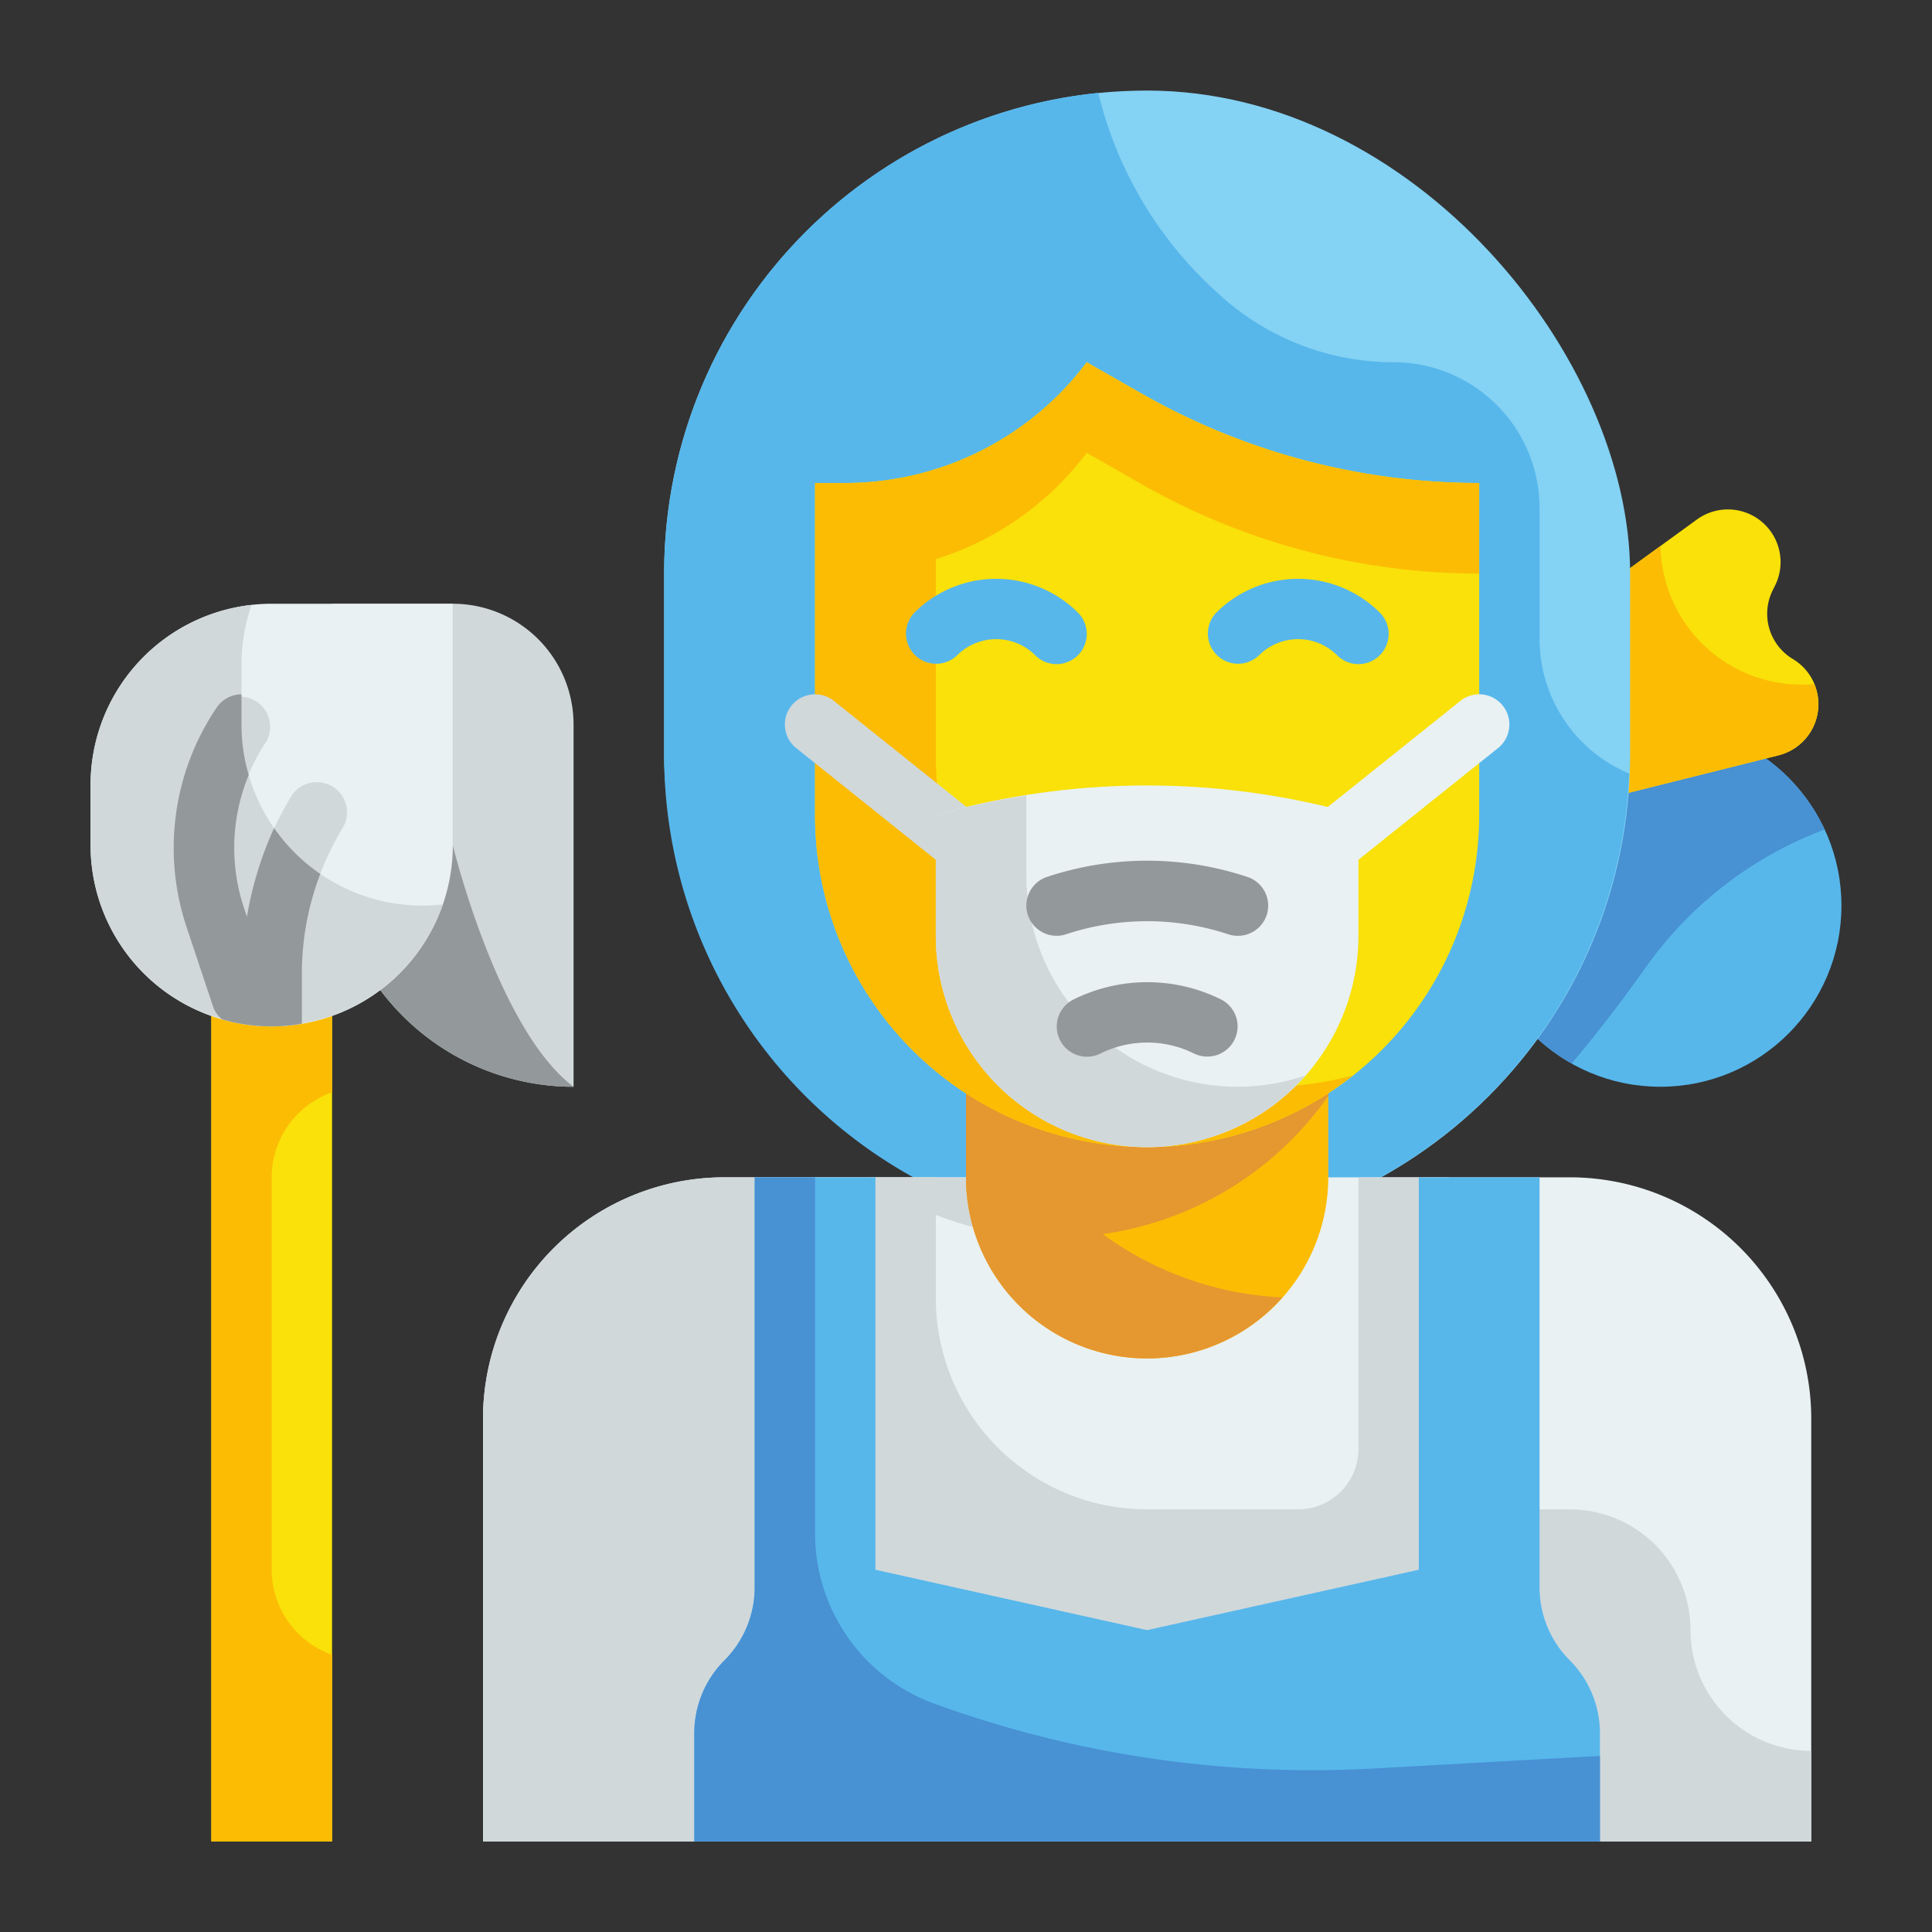 <svg xmlns="http://www.w3.org/2000/svg" height="512" viewBox="0 0 64 64" width="512"><rect x="0" y="0" width="64" height="64" fill="#333333" stroke="none"/><g id="Flat"><g id="Color_copy" data-name="Color copy"><g><g><circle cx="55" cy="30" fill="#57b7eb" r="6"></circle><path d="m60.439 27.48a6 6 0 1 0 -8.373 7.751c.917-1.093 1.738-2.176 2.426-3.149a12.75 12.75 0 0 1 5.947-4.602z" fill="#4891d3"></path><path d="m58.911 25.022-7.911 1.978v-6l5.21-3.789a1.745 1.745 0 0 1 2.59 2.189l-.075.151a1.746 1.746 0 0 0 .663 2.278 1.745 1.745 0 0 1 -.477 3.193z" fill="#f9e109"></path><path d="m55.005 18.087-4.005 2.913v6l7.911-1.978a1.744 1.744 0 0 0 1.189-2.361 4.68 4.68 0 0 1 -5.095-4.574z" fill="#fcbc04"></path><rect fill="#84d2f4" height="38" rx="16" width="32" x="22" y="3"></rect><path d="m51 21.164v-4.328a4.836 4.836 0 0 0 -4.836-4.836 8.55 8.55 0 0 1 -5.564-2.059l-.044-.041a13.035 13.035 0 0 1 -4.174-6.823 16 16 0 0 0 -14.382 15.923v6a15.99 15.99 0 0 0 31.968.625 4.836 4.836 0 0 1 -2.968-4.461z" fill="#57b7eb"></path><path d="m24 39h28a8 8 0 0 1 8 8v14a0 0 0 0 1 0 0h-44a0 0 0 0 1 0 0v-14a8 8 0 0 1 8-8z" fill="#e9f1f2"></path><path d="m56 54a4 4 0 0 0 -4-4h-4v-11h-3v9a2 2 0 0 1 -2 2h-5a7 7 0 0 1 -7-7v-4h-7a8 8 0 0 0 -8 8v14h44v-3a4 4 0 0 1 -4-4z" fill="#d0d8da"></path><path d="m35 41a10.944 10.944 0 0 0 6.313-2h-12.626a10.944 10.944 0 0 0 6.313 2z" fill="#d0d8da"></path><path d="m32 30h12a0 0 0 0 1 0 0v9a6 6 0 0 1 -6 6 6 6 0 0 1 -6-6v-9a0 0 0 0 1 0 0z" fill="#fcbc04"></path><path d="m51 52.586v-13.586h-4v13l-9 2-9-2v-13h-4v13.586a3.415 3.415 0 0 1 -1 2.414 3.415 3.415 0 0 0 -1 2.414v3.586h30v-3.586a3.415 3.415 0 0 0 -1-2.414 3.415 3.415 0 0 1 -1-2.414z" fill="#57b7eb"></path><path d="m36.529 40.882a11 11 0 0 0 7.471-4.576v-6.306h-12v9a5.994 5.994 0 0 0 10.482 3.979 10.948 10.948 0 0 1 -5.953-2.097z" fill="#e59730"></path><path d="m38 38a11 11 0 0 1 -11-11v-11h1a10 10 0 0 0 8-4l1.791 1.023a22.587 22.587 0 0 0 11.209 2.977v11a11 11 0 0 1 -11 11z" fill="#f9e109"></path><path d="m37.791 13.023-1.791-1.023a10 10 0 0 1 -8 4h-1v11a10.991 10.991 0 0 0 17.808 8.63 10.981 10.981 0 0 1 -13.808-10.63v-6.477a9.982 9.982 0 0 0 5-3.523l1.791 1.023a22.587 22.587 0 0 0 11.209 2.977v-3a22.587 22.587 0 0 1 -11.209-2.977z" fill="#fcbc04"></path><path d="m45.491 58.584a36.61 36.61 0 0 1 -14.541-2.148 6 6 0 0 1 -3.95-5.636v-11.8h-2v13.586a3.415 3.415 0 0 1 -1 2.414 3.415 3.415 0 0 0 -1 2.414v3.586h30v-2.833z" fill="#4891d3"></path><path d="m44 29a1 1 0 0 1 -.625-1.781l5-4a1 1 0 1 1 1.25 1.562l-5 4a1 1 0 0 1 -.625.219z" fill="#e9f1f2"></path><path d="m32 29a1 1 0 0 1 -.625-.219l-5-4a1 1 0 0 1 1.25-1.562l5 4a1 1 0 0 1 -.625 1.781z" fill="#d0d8da"></path><path d="m45 22a1 1 0 0 1 -.707-.293 1.831 1.831 0 0 0 -2.586 0 1 1 0 0 1 -1.414-1.414 3.834 3.834 0 0 1 5.414 0 1 1 0 0 1 -.707 1.707z" fill="#57b7eb"></path><path d="m35 22a1 1 0 0 1 -.707-.293 1.831 1.831 0 0 0 -2.586 0 1 1 0 0 1 -1.414-1.414 3.834 3.834 0 0 1 5.414 0 1 1 0 0 1 -.707 1.707z" fill="#57b7eb"></path><path d="m38 38a7 7 0 0 1 -7-7v-4a25.484 25.484 0 0 1 14 0v4a7 7 0 0 1 -7 7z" fill="#e9f1f2"></path><path d="m41 36a7 7 0 0 1 -7-7v-2.652a25.469 25.469 0 0 0 -3 .652v4a6.993 6.993 0 0 0 12.244 4.626 6.972 6.972 0 0 1 -2.244.374z" fill="#d0d8da"></path><g fill="#93999a"><path d="m41 31a1 1 0 0 1 -.316-.052 8.551 8.551 0 0 0 -5.367 0 1 1 0 1 1 -.632-1.9 10.518 10.518 0 0 1 6.631 0 1 1 0 0 1 -.316 1.952z"></path><path d="m40 35a1 1 0 0 1 -.446-.1 3.482 3.482 0 0 0 -3.1 0 1 1 0 1 1 -.894-1.79 5.5 5.5 0 0 1 4.893 0 1 1 0 0 1 -.453 1.89z"></path></g></g><g><path d="m7 32h4v29h-4z" fill="#f9e109"></path><path d="m9 52v-13a2.99 2.99 0 0 1 2-2.816v-4.184h-4v29h4v-6.184a2.99 2.99 0 0 1 -2-2.816z" fill="#fcbc04"></path><path d="m11 20h4a4 4 0 0 1 4 4v12a0 0 0 0 1 0 0 8 8 0 0 1 -8-8v-8a0 0 0 0 1 0 0z" fill="#d0d8da"></path><path d="m15 28v-8h-4v8a8 8 0 0 0 8 8c-2.518-1.889-4-8-4-8z" fill="#93999a"></path><path d="m9 20h6a0 0 0 0 1 0 0v8a6 6 0 0 1 -6 6 6 6 0 0 1 -6-6v-2a6 6 0 0 1 6-6z" fill="#e9f1f2"></path><path d="m14 30a6 6 0 0 1 -6-6v-2a5.976 5.976 0 0 1 .334-1.961 6 6 0 0 0 -5.334 5.961v2a6 6 0 0 0 11.666 1.961 6.107 6.107 0 0 1 -.666.039z" fill="#d0d8da"></path><path d="m11.35 27.43a9.292 9.292 0 0 0 -1.35 4.81v1.67a5.47 5.47 0 0 1 -1 .09 5.907 5.907 0 0 1 -1.64-.23.962.962 0 0 1 -.31-.45l-.86-2.58a8.3 8.3 0 0 1 .98-7.29 1 1 0 0 1 1.66 1.1 6.319 6.319 0 0 0 -.74 5.55l.09.27a11.249 11.249 0 0 1 1.46-3.98 1 1 0 0 1 1.71 1.04z" fill="#d0d8da"></path><path d="m10.61 28.95a9.226 9.226 0 0 0 -.61 3.29v1.67a5.47 5.47 0 0 1 -1 .09 5.907 5.907 0 0 1 -1.64-.23.962.962 0 0 1 -.31-.45l-.86-2.58a8.3 8.3 0 0 1 .98-7.29 1 1 0 0 1 .83-.45v1a5.764 5.764 0 0 0 .24 1.67 6.311 6.311 0 0 0 -.15 4.43l.09.27a11.76 11.76 0 0 1 .9-2.94 5.976 5.976 0 0 0 1.53 1.52z" fill="#93999a"></path></g></g></g></g></svg>